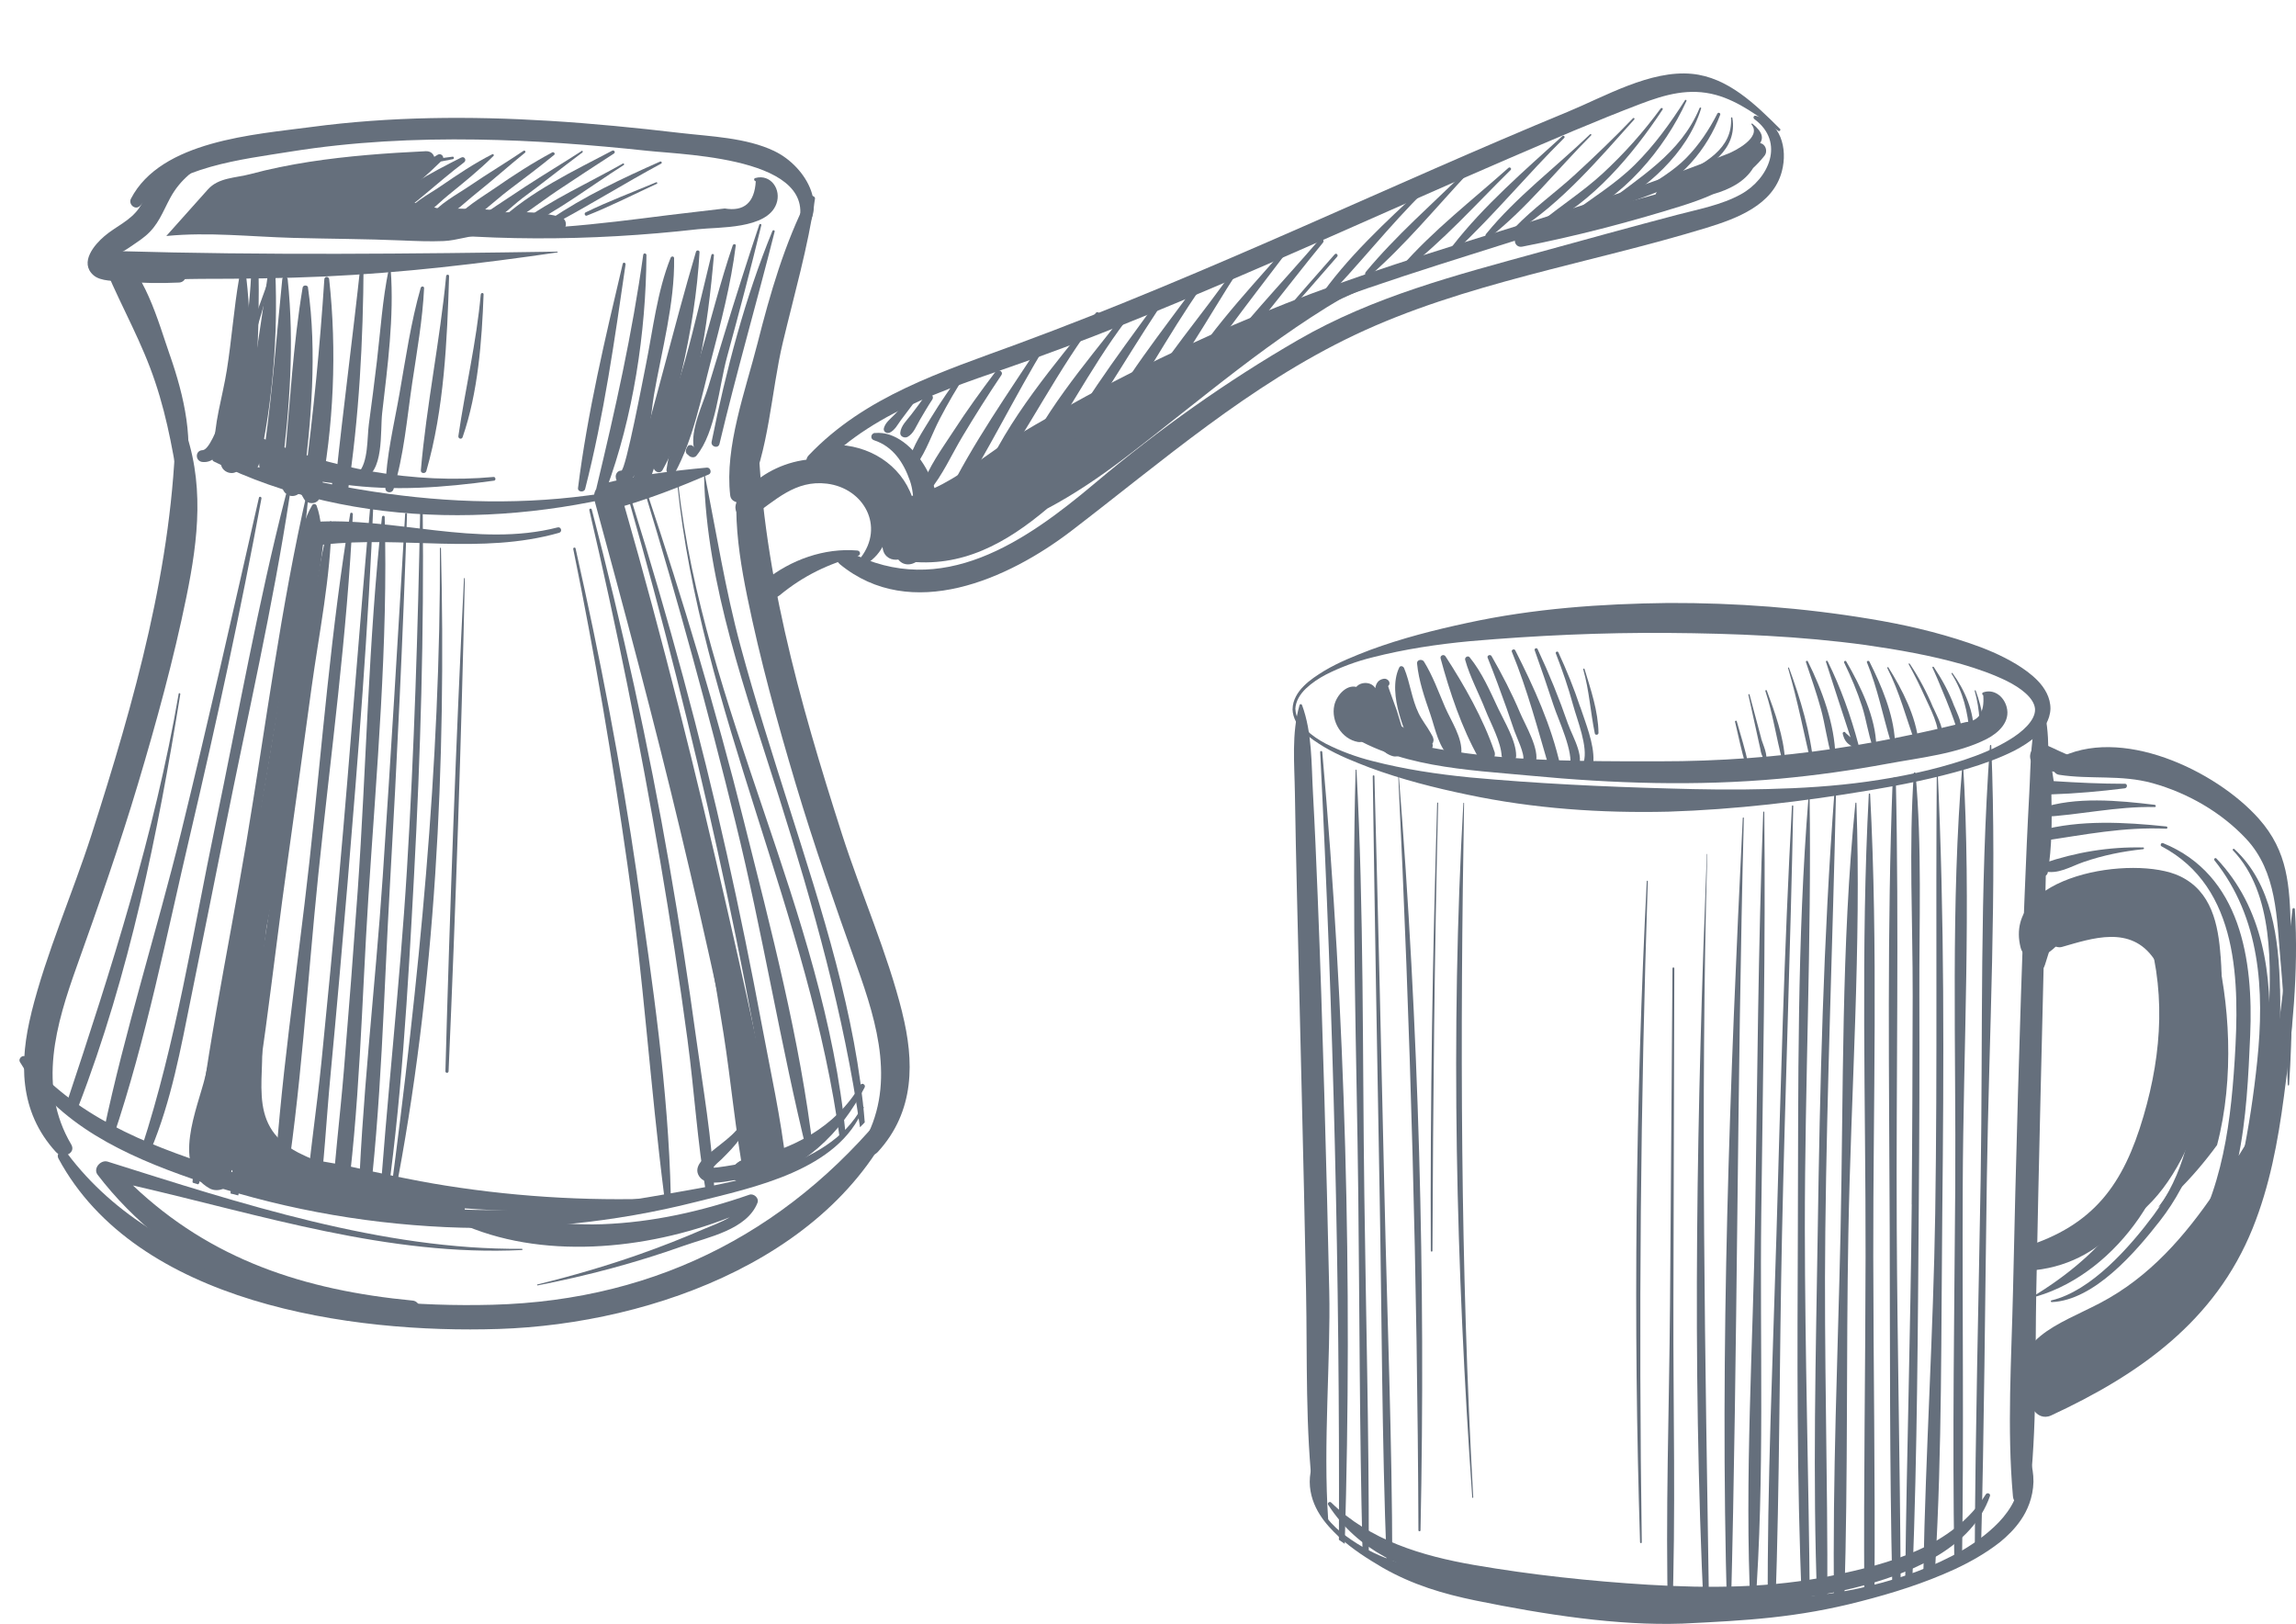 <?xml version="1.0" encoding="UTF-8"?>
<svg id="Layer_1" data-name="Layer 1" xmlns="http://www.w3.org/2000/svg" viewBox="0 0 318.77 225.4">
  <defs>
    <style>
      .cls-1 {
        fill: #656f7c;
      }
    </style>
  </defs>
  <g>
    <g>
      <path class="cls-1" d="m179.85,98.43c.03,1.1.67,2.09,1.47,2.87.81.78,1.77,1.42,2.78,1.95,2.04,1.03,4.21,1.83,6.44,2.39,4.45,1.15,9.01,1.83,13.58,2.28,9.16.84,18.32,1.28,27.51,1.53,4.6.14,9.21.21,13.81.08,4.61-.11,9.22-.39,13.79-1.03,4.56-.64,9.1-1.57,13.45-3.01,2.17-.72,4.3-1.59,6.2-2.74,1.85-1.09,3.73-2.74,3.66-4.32-.11-1.55-2.02-2.95-3.9-3.89-1.95-.96-4.07-1.7-6.23-2.33-4.34-1.23-8.84-2.02-13.36-2.67-9.06-1.24-18.25-1.61-27.42-1.68-9.18-.07-18.35.35-27.5,1.14-4.57.43-9.13,1.11-13.58,2.25-2.23.55-4.4,1.35-6.44,2.38-1.01.53-1.97,1.16-2.79,1.94-.81.77-1.44,1.76-1.48,2.86Zm-.39,0c.01-1.25.71-2.36,1.54-3.19.84-.85,1.84-1.49,2.84-2.11,2.02-1.21,4.21-2.07,6.39-2.91,4.39-1.62,8.94-2.78,13.52-3.76,9.17-1.99,18.55-2.65,27.89-2.76,9.35-.03,18.71.67,27.97,2.21,4.63.76,9.24,1.81,13.74,3.34,2.25.76,4.48,1.68,6.59,2.95,1.05.65,2.09,1.37,3.01,2.33.9.94,1.75,2.28,1.73,3.88-.07,1.6-.98,2.84-1.91,3.7-.95.88-2.01,1.51-3.07,2.08-2.15,1.08-4.38,1.87-6.62,2.54-4.5,1.32-9.07,2.24-13.66,3-9.18,1.54-18.46,2.64-27.79,2.94-9.33.22-18.71-.42-27.88-2.36-4.58-.95-9.13-2.11-13.52-3.73-2.18-.84-4.37-1.69-6.39-2.89-1-.61-2-1.25-2.84-2.09-.83-.83-1.53-1.93-1.55-3.19Z"/>
      <path class="cls-1" d="m318.05,128.82c-.18-5.87-.36-10.58-4.45-15.18-5.95-6.69-19.29-13.04-28.01-8.26-.83.46-.75,2.01.28,2.17,4.36.68,8.6-.05,12.97,1.16,4.88,1.36,9.53,4.02,13.01,7.73,4.29,4.59,4.24,10.98,4.77,16.91.52,5.74.76,11.48,1.01,17.24,0,.12.17.12.18,0,.49-7.24.46-14.51.24-21.77Z"/>
      <path class="cls-1" d="m299.63,167.61c.92-.68,1.82-1.41,2.68-2.25,1.84-1.81,3.74-4,5.5-6.41,2.45-9.27,1.76-20.11-.36-28-.02-.08-.15-.07-.15.02.11,11.83-.14,26.87-7.67,36.64Z"/>
      <path class="cls-1" d="m298.17,127.85c-.13-.23-.53-.08-.44.19,3.01,8.93,2.5,17.93-.13,26.89-2.78,9.49-6.89,15.15-16.52,18.17-1.73.55-1.52,3.42.45,3.3,21.2-1.29,24.93-34.07,16.65-48.55Z"/>
      <path class="cls-1" d="m292.31,121.71c-6.95-.29-11.69,4.88-11.07,11.88.13,1.49,2.2,1.89,2.67.36,1.32-4.27,2.56-8.37,7.8-8.46,4.99-.08,10.88.5,12.67,5.97.07.21.45.26.48,0,1.01-7.05-7.02-9.52-12.56-9.75Z"/>
      <path class="cls-1" d="m291.01,105.23c-2.58.53-4.48-.75-6.73-1.72-2.18-.94-3.52,2.16-1.27,3.02,2.55.97,6.22,1.34,8.32-.75.24-.24,0-.61-.32-.55Z"/>
      <path class="cls-1" d="m278.59,98.11c-.43-1.52-1.81-2.5-3.24-2-.2.07-.19.32,0,.4.19,2.34-.61,3.58-2.42,3.73l-1.79.44c-1.79.44-3.6.84-5.4,1.23-3.61.77-7.24,1.45-10.89,1.99-8.07,1.19-16.24,1.79-24.4,1.78-14.44,0-30.33.15-43.84-5.39-.58-.24-.84.63-.4.95,7.44,5.29,17.52,5.61,26.3,6.44,11.49,1.09,23.02,1.47,34.53.42,5.05-.46,10.07-1.17,15.05-2.09,4.4-.82,9.73-1.37,13.76-3.44,1.63-.84,3.32-2.42,2.74-4.45Z"/>
      <path class="cls-1" d="m189.89,101.66c-.43-1.13-1.33-2.04-1.69-3.19-.29-.94.16-1.57.66-2.31.14-.21.05-.56-.17-.67-1.58-.77-3.13,1-3.44,2.42-.49,2.22,1.03,4.7,3.31,5.09.73.12,1.66-.48,1.34-1.34Z"/>
      <path class="cls-1" d="m283.6,97.87c-.05-.18-.28-.16-.34,0-1.42,3.83-1.29,8.16-1.52,12.24-.26,4.74-.46,9.48-.65,14.23-.37,9.14-.66,18.29-.92,27.44-.27,9.15-.48,18.3-.69,27.45-.21,9.44-.85,19.05-.01,28.47.14,1.53,2.06,1.49,2.24,0,1.12-9.39.82-19.02,1-28.47.17-9.15.39-18.3.6-27.45.21-9.15.45-18.29.66-27.44.11-4.74.22-9.48.29-14.23.06-4.07.49-8.31-.65-12.24Z"/>
      <path class="cls-1" d="m180.43,97.87c.05-.18.28-.16.34,0,1.42,3.83,1.29,8.16,1.52,12.24.26,4.74.46,9.48.65,14.23.37,9.14.66,18.29.92,27.44.27,9.15.48,18.3.69,27.45.21,9.44-.87,21.28-.15,31.7.1,1.53-1.89-1.74-2.07-3.24-1.12-9.39-.82-19.02-1-28.47-.17-9.15-.38-18.3-.6-27.45-.21-9.15-.45-18.29-.66-27.44-.11-4.74-.22-9.48-.29-14.23-.06-4.07-.49-8.31.65-12.24Z"/>
      <path class="cls-1" d="m280.75,200.17s-.01-.02-.02-.02c-.33,1.07-.77,2.09-1.3,3,.45.79.75,1.64.8,2.53.07,2.29-1.63,4.66-3.38,6.28-1.8,1.68-3.81,2.99-5.88,4.05-4.14,2.14-8.49,3.51-12.86,4.47-4.38.95-8.8,1.38-13.22,1.55-4.42.21-8.84.11-13.24-.09-8.82-.37-17.6-1.02-26.37-2.29-4.38-.68-8.75-1.71-13-3.42-2.13-.83-4.19-2.03-6.12-3.55-.95-.79-1.85-1.74-2.6-2.87-.74-1.13-1.31-2.56-1.34-4.12.03-1.55.6-2.98,1.35-4.1.14-.21.3-.38.45-.57-.11-.17-.23-.33-.33-.5-.15.21-.32.38-.46.61-.77,1.22-1.39,2.81-1.39,4.57,0,1.76.63,3.34,1.4,4.55.78,1.24,1.71,2.19,2.66,3.09,1.91,1.76,3.99,3.05,6.07,4.28,4.19,2.39,8.4,3.63,12.92,4.56,9.62,1.96,19.7,3.51,28.66,3.2,8.96-.43,15.98-.81,24.77-3.09,4.4-1.13,8.78-2.49,13.07-4.46,2.14-1,4.26-2.18,6.31-3.78,1.01-.84,2.01-1.79,2.89-3.08.87-1.27,1.67-3.07,1.73-5.27.02-2.2-.72-4.13-1.56-5.51Z"/>
      <path class="cls-1" d="m318.61,126.22c-.01-.22-.31-.21-.33,0-1.64,13.79-2.66,27.45-7.68,40.54-2.26,5.89-5.48,11.52-10.15,15.83-5.12,4.73-11.38,7.64-17.46,10.88-2.01,1.07-.25,3.95,1.77,3.02,12.25-5.68,22.78-13.08,27.99-25.98,2.37-5.87,3.51-12.03,4.34-18.28,1.14-8.57,2.07-17.36,1.52-26.01Z"/>
    </g>
    <g>
      <g>
        <path class="cls-1" d="m305.89,131.71c-3.65-9.41-16.99-12.36-21.36-2-.43,1.03.8,2.01,1.74,1.74,4.17-1.19,9.55-3.08,12.79,1.67,2.04,2.99,1.87,7.73,1.94,11.2.17,8.29-1.3,15.61-4.63,23.18-.26.6.39,1.14.91.7,8.69-7.36,12.7-25.95,8.61-36.49Z"/>
        <path class="cls-1" d="m308.3,132.76c-.32-4.44-1.24-9.03-5.64-11.13-6.34-3.03-24.7-.18-22.12,9.92.34,1.34,1.83,1.77,2.97,1.21,2.34-1.14,3.45-3.49,5.78-4.74,4.25-2.3,11.1-2.5,13.56,2.62,3.25,6.79,1.84,16.53,1.42,23.77-.04.75.99.78,1.23.17,2.61-6.83,3.34-14.54,2.81-21.8Z"/>
        <path class="cls-1" d="m300.29,117.04c-.26-.1-.43.32-.19.44,10.85,5.72,10.82,18.99,10.16,29.64-.65,10.32-2.07,19.94-8.23,28.51-.46.65.55,1.39,1.09.84,8.25-8.36,8.81-21.71,9.29-32.77.45-10.39-1.29-22.29-12.12-26.67Z"/>
        <path class="cls-1" d="m307.71,119.17c-.17-.17-.4.08-.26.26,6.39,8,6.95,18.04,5.94,27.84-.98,9.44-2.76,18.04-5.57,27.05-.16.52.56.78.85.36,5.43-7.98,5.82-20.74,6.34-30.1.5-9.15-.74-18.53-7.29-25.41Z"/>
        <path class="cls-1" d="m316.55,137.25c-.18-6.85-1.05-14.5-6.34-19.39-.13-.12-.32.07-.19.19,5.7,5.94,5.32,16.25,4.9,23.89-.45,8.23-2.53,16.18-3.41,24.34-.06.57.81.64.97.13,2.82-9.2,4.34-19.55,4.08-29.17Z"/>
        <path class="cls-1" d="m305.99,149.53c-.08-.59-.89-.62-.94,0-.56,7.05-1.73,13.34-6.05,19.14-3.28,4.41-8.66,10.54-14.18,11.84-.13.03-.11.24.03.24,5.92-.24,11.68-6.98,15.03-11.28,4.3-5.5,7.02-12.92,6.11-19.94Z"/>
        <path class="cls-1" d="m302.18,151.92c-.03-.57-.98-.79-1.08-.15-1.81,12.65-7.58,21.21-18.42,27.93-.13.08-.05.3.11.25,11.31-3.36,20.1-16.34,19.39-28.04Z"/>
        <path class="cls-1" d="m297.55,117.64c-4.74-.11-9.34.66-13.83,2.19-.51.17-.58.96,0,1.1,2.02.5,3.68-.62,5.58-1.28,2.68-.92,5.43-1.48,8.25-1.77.15-.02.16-.24,0-.24Z"/>
        <path class="cls-1" d="m300.75,114.72c-5.78-.59-11.9-.95-17.57.58-.95.26-.53,1.58.4,1.44,5.77-.86,11.3-1.98,17.18-1.7.21,0,.2-.3,0-.32Z"/>
        <path class="cls-1" d="m299.16,111.72c-5.04-.6-10.98-1.18-15.88.49-.62.21-.56,1.23.16,1.2,5.28-.26,10.37-1.5,15.72-1.38.2,0,.19-.28,0-.3Z"/>
        <path class="cls-1" d="m294.98,108.8c-3.29,0-6.57-.16-9.85-.37-.15-1.05-.32-2.09-.48-3.13-.18-1.13-1.97-.83-1.96.26.04,5.08-.39,10.32.26,15.36.09.69,1.22,1.03,1.36.18.59-3.54.58-7.2.5-10.83,3.4-.11,6.8-.42,10.18-.84.4-.05.42-.64,0-.64Z"/>
        <path class="cls-1" d="m313.45,157.05c.1-.27-.31-.42-.44-.19-.72,1.18-1.45,2.36-2.18,3.54-.34.02-.68.19-.93.6-.82,1.36-1.55,2.81-2.26,4.29-4.26,6.26-9.15,11.96-16.09,15.6-5.81,3.04-12.55,4.88-11.05,12.8.44,2.3,3.15,2.87,4.94,2.01,3.3-1.58,4.99-4.02,7.56-6.48,3.07-2.94,7.2-3.95,10.44-6.63,5.65-4.68,7.7-13.78,8.73-20.63.05-.36-.04-.68-.2-.94.51-1.32,1.01-2.65,1.48-3.97Z"/>
      </g>
      <g>
        <path class="cls-1" d="m199.53,111.47c-.62,20.71-.98,41.44-.88,62.16,0,.15.23.15.23,0,.08-20.72.28-41.44.79-62.16,0-.09-.13-.09-.14,0Z"/>
        <path class="cls-1" d="m203.26,111.48c0-.06-.09-.06-.09,0-1.82,32.01-1.01,64.42,1.23,96.38,0,.09.14.09.14,0-1.8-32.17-1.83-64.18-1.27-96.38Z"/>
        <path class="cls-1" d="m194.21,107.72s-.08-.05-.08,0c1.69,34.91,2.66,69.75,2.8,104.7,0,.19.29.19.29,0,.73-34.85-.24-69.95-3.01-104.7Z"/>
        <path class="cls-1" d="m192.5,216.67c.27.11.53.22.8.32-.02-16.95-.7-33.93-1.08-50.86-.44-19.47-.88-38.93-1.4-58.39,0-.15-.23-.15-.23,0,.27,19.47.61,38.93.96,58.39.3,16.82.31,33.72.96,50.54Z"/>
        <path class="cls-1" d="m189.15,214.84c.29.17.59.33.89.49.02-16.47-.4-32.96-.62-49.42-.27-19.65-.05-39.4-1.09-59.02,0-.08-.12-.08-.12,0-.56,19.64.15,39.38.37,59.02.18,16.3.17,32.63.58,48.93Z"/>
        <path class="cls-1" d="m185.89,213.75c.27.18.54.38.81.56,1.09-36.58.11-73.51-3.12-109.92-.02-.18-.3-.19-.29,0,1.83,36.49,2.74,72.85,2.6,109.36Z"/>
        <path class="cls-1" d="m228.78,122.33c0-.1-.15-.1-.15,0-1.54,30.55-1.89,61.19-.93,91.76,0,.16.25.16.24,0-.44-30.6-.19-61.18.84-91.76Z"/>
        <path class="cls-1" d="m232.16,224.57c.52-14.44.13-28.99.17-43.43.04-15.57.09-31.15.13-46.72,0-.17-.26-.17-.26,0-.11,15.57-.23,31.15-.34,46.72-.11,14.48-.65,29.05-.27,43.53.19-.03.37-.07.56-.1Z"/>
        <path class="cls-1" d="m237.29,223.9c-.53-35.13-1.23-70.18-.26-105.33,0-.04-.06-.04-.06,0-1.36,35.02-2.09,70.37-.41,105.41.25-.03.49-.06.74-.08Z"/>
        <path class="cls-1" d="m240.31,223.58c.95-36.66.85-73.36,1.8-110.03,0-.1-.15-.1-.15,0-1.79,36.54-3.22,73.5-2.18,110.08.18-.02.36-.04.54-.05Z"/>
        <path class="cls-1" d="m243.68,223.27c1.35-18.15.63-36.66.85-54.85.22-18.55.61-37.13.42-55.69,0-.1-.15-.1-.15,0-.7,18.55-.82,37.13-1.11,55.69-.28,18.21-1.51,36.72-.65,54.91.21-.02.43-.04.64-.06Z"/>
        <path class="cls-1" d="m246.49,223.02c.6-17.21.55-34.48.92-51.69.43-19.81,1.18-39.62,1.56-59.44,0-.12-.18-.12-.18,0-1.08,19.79-1.58,39.62-2.15,59.44-.5,17.22-1.29,34.54-1.21,51.79.35-.03.71-.06,1.06-.1Z"/>
        <path class="cls-1" d="m250.93,222.59c.12-.01.23-.04.34-.05-.15-17.34-.68-34.69-.69-52.04-.01-19.94.94-39.92.66-59.85,0-.1-.14-.1-.15,0-1.61,19.83-1.4,39.96-1.48,59.85-.07,17.36-.18,34.81.57,52.16.25-.03.5-.05.75-.07Z"/>
        <path class="cls-1" d="m253.7,222.16c.08-17.08-.48-34.18-.28-51.25.23-20.24,1.04-40.45,1.48-60.68,0-.15-.22-.14-.23,0-1.52,20.17-2,40.46-2.3,60.68-.26,17.08-.73,34.35-.07,51.47.47-.07.94-.13,1.4-.22Z"/>
        <path class="cls-1" d="m256.07,221.65c.51-16.75.24-33.58.55-50.32.36-19.87,1.82-39.99,1.12-59.85,0-.09-.13-.09-.14,0-1.99,19.75-1.64,40.01-2.07,59.85-.37,16.83-1.12,33.8-.9,50.66.48-.1.95-.23,1.43-.34Z"/>
        <path class="cls-1" d="m258.83,220.91c.47-.14.95-.28,1.42-.44.1-15.33-.15-30.69-.17-46-.03-21.36.69-42.91-.44-64.24,0-.12-.18-.12-.18,0-1.14,21.33-.42,42.88-.45,64.24-.02,15.46-.28,30.96-.18,46.44Z"/>
        <path class="cls-1" d="m262.72,219.63c.39-.14.77-.27,1.16-.41-.09-16.24-.46-32.49-.54-48.72-.1-20.78.33-41.59-.13-62.36,0-.27-.42-.27-.43,0-.81,20.75-.49,41.6-.42,62.36.05,16.36-.02,32.76.35,49.13Z"/>
        <path class="cls-1" d="m265.42,167.17c-.16,17.28-.69,34.55-.9,51.83.34-.12.67-.25,1.01-.37.66-17.13.74-34.31.87-51.44.08-9.65.11-19.31.08-28.96-.04-10.25.39-20.69-.54-30.9-.01-.14-.22-.15-.23,0-.71,10.23-.14,20.64-.16,30.89-.02,9.66-.05,19.31-.14,28.96Z"/>
        <path class="cls-1" d="m267.04,218.07c.54-.2,1.09-.4,1.64-.59.96-16.3.81-32.8.98-49.04.22-20.49.32-41.07-.65-61.54,0-.07-.11-.07-.11,0-.17,20.51.1,41.02-.22,61.54-.26,16.52-1.33,33.09-1.64,49.63Z"/>
        <path class="cls-1" d="m271.33,216.54c.36-.12.72-.24,1.08-.36.25-17.1.02-34.22.09-51.31.07-19.5,1.22-39.35.05-58.81,0-.06-.09-.06-.09,0-1.65,19.42-.87,39.33-1,58.81-.12,17.21-.41,34.46-.13,51.67Z"/>
        <path class="cls-1" d="m275.03,215.38c.46-17.26.56-34.55.82-51.81.3-19.96,1.43-40.13.61-60.07,0-.12-.17-.12-.18,0-1.45,19.91-.97,40.11-1.29,60.07-.29,17.34-.74,34.7-.82,52.05.29-.09.58-.15.87-.24Z"/>
      </g>
      <path class="cls-1" d="m219.99,92.87c-.03-.11-.21-.07-.18.05.84,2.92,1,5.93,1.61,8.89.06.29.51.22.51-.07-.04-3.03-1.07-6.01-1.94-8.87Z"/>
      <path class="cls-1" d="m219.39,98.15c-.86-2.6-1.89-5.13-3.04-7.61-.09-.19-.43-.05-.35.15.92,2.35,1.74,4.74,2.4,7.17.58,2.13,2.1,5.8,1.48,7.92-.1.33.22.59.52.52.12-.03.24-.05.36-.08.28-.06.46-.34.47-.61.09-2.4-1.09-5.23-1.83-7.47Z"/>
      <path class="cls-1" d="m217.71,100.53c-1.23-3.56-2.64-7.03-4.24-10.44-.1-.22-.49-.07-.4.17.9,2.53,1.78,5.07,2.61,7.62.69,2.11,2.87,6.57,2.26,8.73-.13.46.44.75.78.45,1.67-1.51-.4-4.78-1-6.52Z"/>
      <path class="cls-1" d="m216.64,106.34c-1.26-5.66-3.67-10.93-6.27-16.07-.13-.26-.59-.07-.47.2,2.18,5.3,3.61,10.81,5.23,16.29.29.97,1.73.57,1.51-.42Z"/>
      <path class="cls-1" d="m211.04,98.94c-1.15-2.72-2.49-5.31-3.96-7.87-.16-.28-.67-.09-.54.23.93,2.32,1.8,4.68,2.64,7.04.36,1.02.71,2.04,1.05,3.06.26.79,1.54,3.35,1.23,4.12-.09.24.03.5.18.68.03.03.06.07.08.1.46.54,1.3.2,1.49-.39.6-1.87-1.44-5.24-2.17-6.97Z"/>
      <path class="cls-1" d="m208,98.34c-1.14-2.43-2.26-5.02-3.96-7.1-.24-.3-.72.02-.62.36.67,2.39,1.9,4.63,2.81,6.95.74,1.88,2.18,4.43,2.26,6.46,0-.01.02-.02.03-.04,0,.25.08.46.26.65.61.63,1.72.15,1.72-.71,0-2.07-1.62-4.71-2.5-6.57Z"/>
      <path class="cls-1" d="m207.48,104.33c-1.54-4.56-4.18-9.2-6.79-13.22-.23-.35-.79-.13-.68.29,1.24,4.61,2.94,9.68,5.3,13.85.53,1.24,2.61.35,2.18-.92Z"/>
      <path class="cls-1" d="m200.61,98.12c-.9-2.1-1.7-4.33-2.91-6.28-.25-.4-1.02-.28-.96.26.23,2.42,1.06,4.78,1.85,7.07.68,1.99,1.16,4.72,2.86,6.06.59.46,1.35.16,1.43-.59.22-2.19-1.42-4.55-2.27-6.52Z"/>
      <path class="cls-1" d="m199.04,102.78c-.04-.49-.2-.63-.42-1.05-.52-.93-1.19-1.74-1.66-2.71-.98-2.02-1.17-4.25-2.02-6.28-.11-.26-.51-.4-.67-.09-.92,1.9-.58,4.41-.03,6.38.5,1.78,1.46,4.95,3.53,5.23-.03-.03-.07-.07-.1-.1.64.25,1.5-.2,1.18-.99.07.16.19-.36.18-.4Z"/>
      <path class="cls-1" d="m197.05,102.94c-.52-.96-1.5-1.54-2.45-2.11-.22-.72-.44-1.45-.66-2.17-.06-.19-1.25-3.4-1.22-3.42.5-.45-.05-1.1-.59-1.02-.79.12-1.09.67-1.19,1.31-.63-1.11-2.68-.92-2.91.43-.01.09-.02.17-.03.25-.76.28-1.36,1.09-1.14,2,.35,1.41.98,2.56,1.87,3.7.52.66,1.33.62,1.94.23.04.04.08.07.13.11.62,1.22,1.12,2.27,2.52,2.7.44.14.88.04,1.24-.18.43.15.87.23,1.33.2,1.03-.07,1.68-1.1,1.17-2.04Z"/>
      <path class="cls-1" d="m274.31,95.87c-.03-.09-.17-.06-.15.04.37,1.31.59,2.64.66,4,.02.38.58.32.52-.07-.21-1.36-.57-2.68-1.04-3.97Z"/>
      <path class="cls-1" d="m271.08,93.44c-.06-.08-.18,0-.13.08,1.65,2.62,2.21,5.25,2.52,8.28.03.34.54.36.55,0,.08-2.99-1.21-5.98-2.94-8.36Z"/>
      <path class="cls-1" d="m271.33,98.05c-.72-1.95-1.7-3.74-2.85-5.46-.08-.11-.25-.01-.18.11.33.6,3.7,8.54,3.28,8.58-.18.02-.34.26-.17.4.04.03.08.06.12.1.13.1.3.13.43,0,.85-.86-.28-2.81-.62-3.73Z"/>
      <path class="cls-1" d="m268.4,98.24c-.89-2.15-1.97-4.17-3.26-6.11-.06-.09-.2-.01-.14.08.81,1.48,1.57,3,2.26,4.54.68,1.53,2.15,4.18,1.76,5.87-.05.23.25.35.38.16.82-1.26-.49-3.35-.99-4.55Z"/>
      <path class="cls-1" d="m262.19,92.65c-.06-.1-.21-.01-.16.09,1.73,3.39,2.59,6.89,3.89,10.41.08.22.47.21.45-.06-.35-3.65-2.27-7.38-4.19-10.44Z"/>
      <path class="cls-1" d="m259.52,91.82c-.09-.17-.4-.05-.32.13,1.49,3.61,2.17,7.28,3.29,10.98.1.32.62.27.6-.08-.22-3.79-1.87-7.67-3.56-11.04Z"/>
      <path class="cls-1" d="m256.33,91.82c-.11-.19-.38-.02-.29.17.96,1.97,1.82,4.01,2.49,6.09.59,1.85.84,3.81,1.49,5.62.09.25.48.22.48-.06-.06-4.04-2.18-8.39-4.17-11.82Z"/>
      <path class="cls-1" d="m253.73,91.78c-.06-.12-.26-.04-.22.09,1.11,3.5,2.27,6.98,3.41,10.48-.23-.2-.46-.4-.68-.61-.09-.25-.45-.15-.4.11.24,1.07.74,1.55,1.73,1.95.27.11.52-.21.45-.45-1.05-3.94-2.47-7.92-4.28-11.57Z"/>
      <path class="cls-1" d="m250.99,91.8c-.07-.15-.32-.04-.26.11.72,2.16,1.48,4.3,2.08,6.5.6,2.2.86,4.49,1.52,6.66.08.27.5.22.49-.07-.08-4.42-1.87-9.28-3.83-13.2Z"/>
      <path class="cls-1" d="m248.38,92.7c-.03-.08-.16-.05-.13.04,1.33,4.51,2.2,9.06,3.28,13.63.04.16.3.13.28-.04-.43-4.61-1.83-9.3-3.43-13.63Z"/>
      <path class="cls-1" d="m245.31,95.87c-.05-.13-.25-.08-.21.06,1.06,3.18,1.49,6.43,2.36,9.64.05.19.37.16.36-.05-.16-3.24-1.4-6.63-2.52-9.65Z"/>
      <path class="cls-1" d="m244.52,102.48c-.54-2.02-1.08-4.05-1.62-6.07-.03-.1-.18-.06-.16.04.33,1.48.65,2.96.98,4.44.15.68.3,1.36.45,2.05.08.34.15.68.23,1.02.06.54.25,1.04.54,1.5-.01-.16-.23-.24-.31-.08-.02.04-.04.07-.06.11-.06.1-.02.22.07.28.05.03.09.06.14.09.11.07.28.02.34-.09.44-.85-.39-2.45-.61-3.28Z"/>
      <path class="cls-1" d="m241.14,100.13c-.05-.16-.29-.09-.25.07.47,1.99.88,3.99,1.46,5.95.07.24.43.14.38-.1-.43-1.99-1.04-3.95-1.6-5.91Z"/>
    </g>
    <path class="cls-1" d="m275.71,207.43c-4.6,7.26-13.4,9.66-21.4,11.3-8.37,1.72-17,1.77-25.5,1.25-8.04-.49-16.22-1.37-24.16-2.74-7.22-1.25-14.49-3.42-19.83-8.67-.21-.21-.59.06-.42.32,4.16,6.44,10.81,9.27,18.1,10.69,9.17,1.79,18.73,2.42,28.05,2.87,9.55.47,19.27.1,28.54-2.46,6.66-1.84,14.75-5.26,17.19-12.32.12-.34-.39-.53-.57-.24Z"/>
  </g>
  <g>
    <g>
      <path class="cls-1" d="m112.22,27.37c-3.32,6.48-5.3,13.4-7.05,20.29-1.67,6.56-4.58,14.39-3.79,21.11.13,1.14,1.81,1.31,2.31.26,3.11-6.48,3.36-14.63,5-21.51,1.58-6.63,3.49-13.23,4.46-19.94.06-.4-.74-.58-.93-.21Z"/>
      <path class="cls-1" d="m125.27,140.57c-2.08-8.35-5.69-16.45-8.34-24.68-5.97-18.59-11.35-37.6-11.71-56.94,0-.47-.79-.55-.96-.11-3.09,7.98-2.17,15.9-.51,24.02,1.78,8.72,4.16,17.37,6.72,25.95,2.54,8.5,5.48,16.89,8.48,25.28,2.89,8.08,5.5,16.81.79,24.78-.72,1.22,1.18,2.08,2.13,1.04,5.19-5.67,5.07-12.62,3.39-19.35Z"/>
      <path class="cls-1" d="m4.36,140.57c2.08-8.35,5.69-16.45,8.34-24.68,5.97-18.59,11.35-37.6,11.71-56.94,0-.47.79-.55.96-.11,3.09,7.98,2.17,15.9.51,24.02-1.78,8.72-4.16,17.37-6.72,25.95-2.54,8.5-5.48,16.89-8.48,25.28-2.89,8.08-5.5,16.81-.79,24.78.72,1.22-1.18,2.08-2.13,1.04-5.19-5.67-5.07-12.62-3.39-19.35Z"/>
      <path class="cls-1" d="m124.77,152.04c-14.09,18.35-33.08,28.47-56.41,29.08-20.48.53-45.92-3.57-59.02-21-.53-.71-1.66-.11-1.22.71,10.85,20.14,40.62,24.31,61.12,23.65,21.51-.69,48.01-10.21,56.27-32.13.18-.47-.49-.64-.74-.31Z"/>
      <path class="cls-1" d="m107.51,20.97c-3.95-1.88-8.85-2.02-13.12-2.52-6.04-.71-12.1-1.31-18.17-1.68-11-.67-22.07-.6-33.01.86-7.87,1.05-20.85,1.89-25.03,9.95-.4.78.62,1.68,1.27.98,5.1-5.48,13.95-6.4,20.98-7.53,8.52-1.36,17.17-1.79,25.78-1.66,7.9.12,15.79.72,23.65,1.56,5.68.61,25.73,1.03,20.35,11.79-.09.19.11.45.31.31,5.06-3.59,1.49-9.92-3.02-12.06Z"/>
      <path class="cls-1" d="m25.61,23.63c-.13,0-.26,0-.39,0-.08,0-.08.12,0,.12.13,0,.26,0,.39,0,.09,0,.09-.14,0-.14Z"/>
      <path class="cls-1" d="m29.49,21.52c-2.74-.4-5.68.85-7.55,2.88-1.22,1.33-1.63,3.03-2.63,4.48-1.22,1.77-3.2,2.53-4.8,3.89-1.41,1.19-3.51,3.67-1.55,5.42,1.03.92,3.05.78,4.27.89,2.56.23,5.07.26,7.64.14,1.07-.05,1.36-1.62.26-1.91-2.55-.67-5.24-1.42-7.9-1.51-2.51-.08-.59-.5.66-1.4.76-.54,1.55-1.02,2.27-1.62,1.81-1.5,2.39-3.29,3.47-5.3,1.41-2.61,3.44-4.05,5.92-5.51.16-.1.16-.41-.06-.44Z"/>
      <path class="cls-1" d="m23.6,49.35c-1.67-4.79-3.53-11.99-7.95-14.91-.77-.51-1.99.35-1.64,1.26,1.99,5.19,4.82,10.07,6.81,15.3,2.06,5.41,3.04,10.66,3.96,16.34.06.36.6.31.69,0,1.67-5.81.06-12.45-1.87-18Z"/>
      <path class="cls-1" d="m104.87,24.71c-.27.07-.18.42.06.45-.17,2.96-1.61,4.23-4.31,3.78-1.25.15-2.49.3-3.74.44-1.36.16-2.71.31-4.06.48-4.9.62-9.77,1.25-14.7,1.62-8.73.65-17.53.62-26.25-.26-.16-.02-.2.26-.04.28,14.83,2.11,30.18,2.01,45.06.32,2.85-.32,9.6.03,10.9-3.52.74-2.01-.8-4.18-2.91-3.59Z"/>
      <path class="cls-1" d="m93.78,66.34c-21.62,5.86-42.62,3.21-63.73-3.13-.49-.15-.83.61-.36.85,19.66,9.78,43.68,9.18,64.16,2.58.19-.06.11-.35-.08-.29Z"/>
      <path class="cls-1" d="m37.56,38.12c-1.45,3.94-2.84,7.91-4.27,11.86-.69,1.91-3.45,12.44-5.17,12.51-1.07.04-1.04,1.55,0,1.64,3.01.28,3.46-5.04,4.07-7,1.95-6.29,3.88-12.59,5.59-18.95.04-.14-.17-.2-.22-.06Z"/>
      <path class="cls-1" d="m119.66,153.67c-4.52,8.74-19.13,10.64-27.87,12.21-10.44,1.88-21.11,2.51-31.69,1.83-10.28-.66-20.48-2.59-30.28-5.76-9.7-3.14-19.53-7.11-26.17-15.18-.41-.49-1.19.14-.87.67,5.2,8.67,14.67,12.99,23.88,16.19,11.32,3.93,23.21,6.16,35.18,6.71,11.66.53,23.4-.62,34.72-3.48,8.08-2.04,19.88-4.38,23.35-13.09.06-.14-.18-.24-.25-.11Z"/>
      <path class="cls-1" d="m119.57,65.45c-5.52-3.66-13.88-1.19-17.27,4.28-.75,1.22.78,2.86,2.02,2.02,3.33-2.27,6.07-5.16,10.5-4.61,5.12.64,8.03,5.93,4.68,10.27-.37.48.09,1.3.71.92,4.81-2.99,3.74-9.98-.63-12.88Z"/>
      <path class="cls-1" d="m119.05,76.42c-4.6-.39-9.28,1.29-12.84,4.17-1.44,1.17.61,3.22,2.04,2.04,3.33-2.74,6.75-4.36,10.89-5.49.42-.11.3-.68-.1-.72Z"/>
      <path class="cls-1" d="m247.13,17.89c-3.37-3.36-7.22-7.16-12.23-7.64-5.77-.55-12.08,3.14-17.24,5.27-12.34,5.09-24.51,10.56-36.73,15.92-13.12,5.75-26.29,11.38-39.73,16.33-10.37,3.82-21.1,7.2-28.92,15.43-1.03,1.08.6,2.71,1.64,1.63,7.95-8.31,19.24-11.31,29.73-15.09,11.1-4,21.98-8.58,32.8-13.27,11-4.77,21.93-9.71,32.95-14.44,6.07-2.61,12.16-5.25,18.34-7.6,3.45-1.31,6.8-2.27,10.51-1.25,3.21.89,6.02,3.04,8.65,4.99.18.13.38-.15.23-.3Z"/>
      <path class="cls-1" d="m243.76,16.07c-.29-.07-.42.29-.19.46,4.33,3.22,1.98,8.31-1.85,10.43-2.71,1.5-5.95,2.09-8.91,2.87-6.38,1.68-12.73,3.43-19.09,5.18-11.56,3.19-23,6.12-33.46,12.16-9.96,5.75-19.39,12.45-28.18,19.85-9.71,8.19-21.35,16.27-34.17,9.58-1.04-.54-2.32.88-1.32,1.71,9.89,8.14,23.4,2.09,32.17-4.63,12.68-9.71,24.69-20.22,39.26-27.15,15.27-7.26,32.81-9.97,48.92-14.91,4.17-1.28,9.22-3.14,10.45-7.84.84-3.2-.18-6.89-3.64-7.71Z"/>
      <path class="cls-1" d="m243.3,17.17c-.08-.07-.19.03-.12.12,1.45,1.77-2.31,3.67-3.26,4.04-1.11.44-2.22.86-3.34,1.28-2.52.95-5.04,1.88-7.58,2.77-5.09,1.78-10.23,3.42-15.37,5.04-10.58,3.32-21.23,6.46-31.61,10.36-9.49,3.57-18.77,7.71-27.77,12.39-4.72,2.46-9.37,5.07-13.93,7.82-4.84,2.92-13.7,11.25-19.41,6.75-.84-.66-1.93.36-1.19,1.19,2.6,2.91,6.32,2.66,9.66,1.1,6.01-2.8,11.49-7.22,17.28-10.52,12.26-7,25.11-12.94,38.37-17.78,12.97-4.74,26.31-8.37,39.33-12.97,5.7-2.01,11.34-4.22,16.78-6.86,2.32-1.13,5.21-2.28,2.16-4.73Z"/>
      <path class="cls-1" d="m130.73,69.84c.26-1.82-2.04-3.09-3.13-1.32-.2.33-.36.68-.52,1.02-.13-.17-.27-.33-.42-.5-1.59-4.58-6.07-7.33-10.93-7.3-.96,0-1.4.68-1.39,1.38-.88.74-.83,2.65.56,2.92,3.28.63,5.39,3.12,7.31,5.66.05.8.15,1.59.28,2.36-.11.75-.08,1.54.11,2.29.27,1.06,1.23,1.47,2.12,1.32.8,1.06,2.32.78,3.06-.22.11-.15.2-.31.29-.46.27-.09.53-.22.77-.45.96-.92,1.27-2.14,1.08-3.25.31-1.15.63-2.3.8-3.46Z"/>
      <path class="cls-1" d="m192.4,38.58c-1,.32-1.98.69-2.98,1.03-.02-.17-.14-.32-.36-.26-7.02,1.87-13.27,4.58-19.32,7.9-14.69,6.47-28.68,14.37-41.93,23.69-.08.06-.13.14-.19.2l-.14.09c-1.49.94-.56,3.62,1.26,2.98,10.65-3.76,20.1-9.78,29.45-15.99,6.87-4.56,13.87-9.49,21.22-13.56,4.32-2.07,8.67-4.07,13.06-5.96.07-.03.02-.15-.05-.13Z"/>
      <path class="cls-1" d="m188.37,39.75c-10.78,4.19-19.92,10.08-28.92,17.23-.25.19-.49.39-.74.58-.37-.94-1.67-1.59-2.68-.7-.89.78-1.79,1.53-2.71,2.26-.4-.85-1.55-1.31-2.56-.5-5.7,4.61-11.57,9.06-18.26,11.83-1.22.41-2.45.79-3.69,1.14-.29.08-.51.22-.68.38-1.12.31-2.26.58-3.43.79-1.5.26-1.41,2.18-.36,2.88-.45.86-.29,1.99.94,2.19.15.02.29.03.43.05,0,0,0,0,0,.01.01,0,.03,0,.04,0,7.78,1.03,14.03-2.55,19.65-7.29,3.73-1.98,7.28-4.38,10.67-6.96,10.69-8.14,20.64-16.97,32.45-23.52.19-.11.06-.44-.15-.36Z"/>
      <path class="cls-1" d="m244.36,19.87c0-.24.02-.47,0-.72-.02-.31-.5-.41-.57-.08-.07.37-.17.72-.29,1.05-.43-.2-.95-.2-1.41.15-3.55,2.78-8.16,3.5-11.81,6.13-.21.15-.34.36-.43.59-.16.04-.32.08-.48.13-6.21,1.67-12.41,3.36-18.47,5.52-1.01.36-.61,1.8.44,1.6,7.36-1.43,14.7-3.35,21.86-5.57,1.61-.5,3.17-1.05,4.66-1.72,2.32-.66,4.39-1.75,5.54-3.62.55-.52,1.08-1.08,1.57-1.7.53-.68.11-1.69-.63-1.76Z"/>
      <path class="cls-1" d="m77.37,34.93c-20.31.31-40.63.52-60.91-.07-1.26-.04-1.73,1.76-.64,2.37,3.61,2.01,8.09,1.49,12.09,1.48,5.71,0,11.43-.07,17.14-.33,10.77-.5,21.67-1.78,32.34-3.34.07-.01.05-.12-.02-.12Z"/>
    </g>
    <g>
      <path class="cls-1" d="m240.51,16.35c-.02-.1-.19-.08-.18.02.27,4.31-3.77,6.33-7.02,8.01-.38.2-.05.73.33.56,3.5-1.54,7.66-4.17,6.87-8.6Z"/>
      <path class="cls-1" d="m238.44,15.76c-1.16,2.26-2.55,4.36-4.34,6.18-1.82,1.85-3.98,3.02-6.07,4.49-.26.18-.11.64.23.54,4.89-1.42,8.88-6.45,10.57-11.05.08-.23-.28-.38-.39-.16Z"/>
      <path class="cls-1" d="m235.97,14.99c-2.67,6.41-8.33,9.55-13.5,13.67-.36.29.1.83.48.62,5.64-3.1,11.29-7.92,13.23-14.23.04-.14-.15-.18-.21-.06Z"/>
      <path class="cls-1" d="m233.94,13.91c-2.05,3.22-4.26,6.28-6.98,8.97-2.74,2.71-5.95,4.61-8.98,6.93-.29.22-.14.83.28.67,6.92-2.71,12.88-9.83,15.88-16.45.06-.13-.12-.24-.2-.12Z"/>
      <path class="cls-1" d="m230.57,15.05c-2.4,3.28-5.09,6.29-8.08,9.05-2.74,2.52-5.85,4.49-8.71,6.85-.32.27.09.71.42.55,6.88-3.34,12.49-10.03,16.63-16.29.11-.17-.15-.31-.26-.15Z"/>
      <path class="cls-1" d="m226.72,16.41c-2.59,2.7-5.28,5.28-8.03,7.81-2.73,2.51-5.85,4.72-8.41,7.39-.22.23.06.63.35.45,6.16-3.88,11.44-10.1,16.27-15.48.1-.12-.06-.29-.17-.17Z"/>
      <path class="cls-1" d="m220.76,18.64c-4.73,4.55-10.3,8.74-14.44,13.84-.28.35.14.75.48.48,5.17-4.04,9.47-9.53,14.11-14.17.1-.1-.05-.25-.15-.15Z"/>
      <path class="cls-1" d="m216.92,18.89c-5.23,4.75-10.91,9.65-15.26,15.25-.31.4.18.94.57.57,5.22-4.89,9.85-10.52,14.94-15.56.17-.17-.08-.42-.26-.26Z"/>
      <path class="cls-1" d="m209.43,23.3c-4.97,4.44-10.52,8.72-14.9,13.76-.24.28.09.8.42.55,5.34-4.06,10-9.31,14.78-14.01.2-.19-.1-.48-.3-.3Z"/>
      <path class="cls-1" d="m203.52,23.73c-4.64,4.57-9.74,9-13.89,14.01-.32.38.17.88.55.55,4.91-4.28,9.2-9.5,13.65-14.26.19-.2-.1-.49-.3-.3Z"/>
      <path class="cls-1" d="m197.58,25.97c-5.13,4.79-10.65,9.82-14.62,15.65-.24.35.29.73.57.44,4.98-5.07,9.32-10.72,14.42-15.71.25-.24-.13-.61-.38-.38Z"/>
      <path class="cls-1" d="m185.32,35.29c-2.62,2.96-5.22,5.94-7.81,8.94-.19.22.13.54.32.32,2.62-2.96,5.23-5.93,7.82-8.92.2-.23-.13-.56-.33-.33Z"/>
      <path class="cls-1" d="m183.21,33.21c-5.31,6.18-11.16,12.18-15.91,18.81-.28.39.33.84.66.51,5.69-5.8,10.56-12.57,15.72-18.85.26-.32-.19-.78-.46-.46Z"/>
      <path class="cls-1" d="m177.96,34.98c-5.2,5.92-11.51,12.61-15.09,19.66-.2.4.31.85.65.5,2.66-2.82,4.72-6.3,7.02-9.42,2.58-3.5,5.24-6.94,7.87-10.4.19-.25-.23-.58-.44-.34Z"/>
      <path class="cls-1" d="m171.45,37.16c-4.46,6.54-10.08,12.73-13.88,19.66-.27.49.39,1.04.79.61,5.37-5.81,9.3-13.35,13.63-19.96.22-.34-.31-.64-.54-.31Z"/>
      <path class="cls-1" d="m166.16,39.35c-4.82,6.67-10.3,13.33-13.96,20.72-.37.76.63,1.32,1.12.65,4.91-6.68,8.77-14.17,13.55-20.96.31-.43-.4-.84-.71-.41Z"/>
      <path class="cls-1" d="m162.13,39.76c-5.12,7.18-10.86,14.46-15.04,22.24-.34.63.54,1.11.95.55,5.23-7.2,9.6-15.11,14.69-22.44.26-.37-.35-.72-.6-.35Z"/>
      <path class="cls-1" d="m155.72,44.04c-5.19,6.64-11.26,13.66-14.48,21.52-.25.62.65.86.99.42,5.14-6.79,8.91-14.63,14.09-21.47.26-.34-.33-.8-.6-.46Z"/>
      <path class="cls-1" d="m152.15,43.43c-5.74,7.19-12.24,14.67-15.84,23.22-.3.72.79,1.05,1.18.5,5.36-7.54,9.38-15.93,15.08-23.3.23-.3-.18-.72-.42-.42Z"/>
      <path class="cls-1" d="m144.57,47.53c-4.55,7-9.51,13.97-13.18,21.49-.42.86.77,1.57,1.29.75,4.49-7.08,8.17-14.7,12.52-21.87.25-.4-.38-.76-.63-.37Z"/>
      <path class="cls-1" d="m138.21,51.6c-2.02,2.68-3.99,5.4-5.81,8.21-1.6,2.46-3.52,5.04-4.43,7.85-.18.55.61,1.03.99.58,1.91-2.27,3.17-5.16,4.69-7.69,1.72-2.87,3.5-5.69,5.37-8.47.35-.51-.46-.95-.81-.48Z"/>
      <path class="cls-1" d="m133.49,51.67c-1.44,2.06-2.9,4.11-4.2,6.26-1.14,1.89-2.55,3.9-3.07,6.06-.17.67.69.98,1.07.45,1.35-1.87,2.12-4.27,3.2-6.32,1.1-2.1,2.26-4.14,3.58-6.11.24-.36-.33-.69-.58-.34Z"/>
      <path class="cls-1" d="m128.46,54.91c-.63.91-1.3,1.79-1.97,2.67-.59.77-1.4,1.5-1.5,2.49-.05.54.6.79,1.01.58.84-.44,1.24-1.56,1.71-2.36.56-.95,1.11-1.9,1.72-2.82.39-.6-.56-1.14-.96-.56Z"/>
      <path class="cls-1" d="m126.02,55.62c-.62.67-1.24,1.34-1.88,1.99-.55.56-1.2,1.04-1.42,1.81-.14.5.4.83.82.63.7-.34,1.08-1.1,1.53-1.72.54-.73,1.09-1.45,1.64-2.18.3-.39-.35-.88-.68-.53Z"/>
      <path class="cls-1" d="m121.48,60.09c-.57.06-.72.83-.14,1.02,2.65.86,4.12,3.11,5,5.65.75,2.15.3,4.55,1.09,6.59.34.88,1.58,1.21,2.11.28,2.57-4.51-2.54-14.06-8.06-13.52Z"/>
      <path class="cls-1" d="m91.11,25.3c-3.26,1.38-6.63,2.63-9.82,4.19-.24.12-.07.55.19.44,3.3-1.3,6.49-2.94,9.72-4.42.12-.05.03-.26-.09-.21Z"/>
      <path class="cls-1" d="m91.64,22.43c-5.22,2.32-10.57,4.83-15.29,8.06-.43.29-.06.94.41.7,5.08-2.68,9.97-5.76,15.04-8.48.18-.1.02-.36-.16-.28Z"/>
      <path class="cls-1" d="m86.48,22.7c-4.71,2.67-9.97,5.03-14.32,8.25-.42.31-.07.94.41.71,4.89-2.32,9.45-5.85,14.03-8.75.13-.08.01-.29-.12-.21Z"/>
      <path class="cls-1" d="m85.01,20.91c-5.3,2.79-11.56,5.75-15.89,9.95-.37.36.1.89.53.68,2.75-1.34,5.24-3.41,7.79-5.11,2.59-1.72,5.19-3.44,7.8-5.12.25-.16.03-.53-.23-.39Z"/>
      <path class="cls-1" d="m80.74,20.97c-2.59,1.68-5.24,3.26-7.83,4.95-1.29.85-2.58,1.7-3.87,2.56-.64.43-1.28.86-1.93,1.29-.57.14-.86.37-.92.69h-.03c-.26-.07-.5.07-.59.33-.02.06-.04.12-.06.18-.12.36.19.69.53.7,2,.08,4.9-2.99,6.47-4.15,2.82-2.08,5.55-4.27,8.35-6.36.12-.09.01-.3-.12-.21Z"/>
      <path class="cls-1" d="m76.68,21.15c-2.76,1.47-5.36,3.16-7.93,4.94-2.04,1.41-4.4,2.74-5.93,4.72-.37.48.32.92.74.74,2.61-1.14,4.87-3.5,7.13-5.21,2.1-1.59,4.21-3.17,6.25-4.84.2-.16-.06-.46-.27-.35Z"/>
      <path class="cls-1" d="m72.71,20.92c-2.44,1.65-4.97,3.16-7.41,4.82-1.94,1.32-4.3,2.51-5.71,4.41-.3.4.2,1.01.65.85,2.21-.78,4.07-2.72,5.89-4.17,2.3-1.83,4.49-3.8,6.77-5.64.15-.12-.05-.37-.2-.26Z"/>
      <path class="cls-1" d="m68.35,21.41c-2.5,1.26-4.82,2.83-7.13,4.41-1.8,1.24-4.26,2.43-5.34,4.36-.26.47.17,1.04.7.91,2.13-.54,3.95-2.61,5.63-3.98,2.16-1.76,4.34-3.5,6.31-5.47.12-.12-.03-.3-.17-.23Z"/>
      <path class="cls-1" d="m64.03,21.87c-4.15,2.1-8.89,4.58-12.11,8.01-.76.65.18,2.18,1.19,1.54,3.99-2.53,7.54-6.03,11.32-8.88.39-.3.06-.9-.39-.67Z"/>
      <path class="cls-1" d="m77.94,30.16c-2.61-.76-5.22-.76-7.84-.69-.19-.15-.42-.25-.68-.27-2.86-.2-5.74-.26-8.62-.28-1.89-.46-3.75-.97-5.69-1.13,2.11-1.71,4.18-3.48,6.1-5.37.56-.11,1.12-.22,1.68-.33.19-.04.15-.37-.05-.34-.43.06-.87.11-1.3.17,0-.34-.38-.65-.75-.45-.17.09-.33.2-.5.3-.16-.46-.54-.81-1.19-.78-5.41.26-10.83.65-16.19,1.48-2.73.43-5.45.97-8.12,1.69-2.1.56-4.44.47-5.93,2.14-1.92,2.15-3.85,4.31-5.77,6.46,5.85-.58,11.72.1,17.58.26,5.11.14,10.11.14,15.21.36,1.91.08,3.82.16,5.73.08,1.83-.08,3.74-.81,5.51-.83,3.51-.04,7.03-.22,10.57-.7.08-.01.16-.01.24-.03.92-.13.78-1.5,0-1.73Z"/>
      <path class="cls-1" d="m107.24,32.06c-3.82,9.31-6.45,19.41-8.44,29.26-.14.7.92,1.01,1.09.3,2.35-9.89,5.18-19.62,7.66-29.47.05-.2-.23-.27-.31-.08Z"/>
      <path class="cls-1" d="m105.42,31.18c-1.7,5.08-3.32,10.18-4.89,15.31-.74,2.41-1.47,4.82-2.2,7.23-.73,2.39-2.5,5.9-2,8.42-.08-.41-.72-.49-.9-.12-.05.09-.09.18-.14.27-.12.23-.11.55.09.73.09.08.19.17.28.25.27.24.76.31,1.02,0,2.7-3.25,3.15-9.68,4.26-13.73,1.66-6.08,3.27-12.16,4.76-18.28.04-.18-.22-.25-.28-.08Z"/>
      <path class="cls-1" d="m101.74,34.04c-1.75,5.11-3.02,10.39-4.58,15.56-1.54,5.09-3.84,10.3-4.62,15.54-.1.66.79,1.18,1.17.49,2.55-4.71,3.66-10.45,5.01-15.61,1.37-5.24,2.76-10.55,3.43-15.93.03-.24-.33-.26-.4-.05Z"/>
      <path class="cls-1" d="m98.77,35.38c-1.21,4.92-2.31,9.86-3.68,14.73-1.36,4.82-3.49,9.66-4.34,14.58-.12.72.85,1.25,1.25.53,4.68-8.47,6.3-20.24,7.12-29.79.02-.2-.3-.24-.34-.05Z"/>
      <path class="cls-1" d="m96.63,34.94c-3.17,10.74-5.74,21.65-8.99,32.39-.4,1.39,1.67,1.92,2.14.59,3.7-10.29,6.74-21.95,7.34-32.91.02-.29-.41-.33-.49-.07Z"/>
      <path class="cls-1" d="m93.12,35.76c-1.89,4.69-2.47,10.06-3.47,15-.27,1.31-2.79,14.61-3.39,14.57-.53-.03-.86.53-.76.99.01.06.03.13.04.19.1.46.68.81,1.14.65,3.23-1.18,3.62-9.54,4.11-12.32,1.07-6.16,2.9-12.74,2.8-19,0-.29-.38-.31-.48-.06Z"/>
      <path class="cls-1" d="m89.31,35.34c-1.54,11.04-3.89,21.49-6.48,32.3-.21.87,1.02,1.18,1.32.36,3.76-10.09,5.54-21.85,5.6-32.6,0-.24-.4-.31-.43-.06Z"/>
      <path class="cls-1" d="m86.46,36.61c-2.41,10.21-4.91,20.72-6.21,31.13-.07.57.85.67.99.13,2.6-10.14,4.11-20.8,5.61-31.16.04-.24-.32-.36-.38-.11Z"/>
      <path class="cls-1" d="m66.75,40.86c-.6,6.67-2.15,13.07-3.11,19.66-.06.38.46.54.59.16,2.14-6.18,2.67-13.33,2.91-19.82,0-.25-.36-.24-.38,0Z"/>
      <path class="cls-1" d="m61.94,38.33c-.86,9.02-2.74,17.96-3.51,26.96-.04.45.64.51.76.1,2.47-8.54,2.9-18.22,3.16-27.06,0-.27-.39-.26-.41,0Z"/>
      <path class="cls-1" d="m58.42,39.92c-1.37,4.79-2.09,9.79-2.95,14.69-.76,4.35-1.86,8.75-1.96,13.18-.02.65.92.75,1.11.15,1.47-4.72,1.88-9.89,2.61-14.78.65-4.36,1.44-8.76,1.65-13.17.01-.26-.38-.3-.45-.06Z"/>
      <path class="cls-1" d="m54.26,37.47c-.01-.16-.26-.22-.3-.04-.86,4.17-1.13,8.46-1.63,12.69-.35,2.93-.72,5.86-1.12,8.78-.25,1.84-.05,5.34-1.48,6.74-.38.37,0,1,.51.88,3.13-.79,2.52-6.58,2.82-9.2.75-6.51,1.67-13.3,1.19-19.85Z"/>
      <path class="cls-1" d="m50.07,36.64c-1.07,9.95-2.39,19.87-3.44,29.82-.2.03-.39.14-.45.39-.25,1.08-.22,1.17.53,2,.44.48,1.45.28,1.55-.41,1.61-10.5,2.16-21.19,2.22-31.8,0-.27-.38-.26-.41,0Z"/>
      <path class="cls-1" d="m45.7,38.76c-.05-.42-.64-.44-.67,0-.6,9.3-1.51,18.4-2.7,27.62-.2.07-.39.2-.45.43-.33,1.25-.33,1.35.33,2.46.5.84,1.99.76,2.2-.29,1.93-9.74,2.38-20.35,1.29-30.22Z"/>
      <path class="cls-1" d="m42.77,39.91c-.05-.37-.69-.37-.75,0-1.32,7.91-1.77,16.08-2.52,24.11-.01.02-.04.02-.05.05-.68,1.38-.77,2.26-.22,3.76.59,1.59,2.63,1.23,2.84-.38,1.14-8.92,1.97-18.6.69-27.53Z"/>
      <path class="cls-1" d="m39.94,38.76c-.05-.48-.7-.48-.75,0-.77,7.64-1.35,15.24-2.38,22.83-.21.08-.4.24-.49.5-.49,1.49-.44,2.53-.04,4.03.44,1.66,2.57,1.1,2.77-.37,1.17-8.91,1.84-18.03.89-26.99Z"/>
      <path class="cls-1" d="m38.23,37.91c-.02-.53-.9-.72-.99-.13-1.08,7.76-2.3,15.48-3.51,23.22-.63,1.13-.68,1.98-.42,3.4.25,1.33,2.36,1.29,2.65,0,1.9-8.58,2.63-17.72,2.27-26.48Z"/>
      <path class="cls-1" d="m35.89,36.66c-.01-.62-.94-.62-.96,0-.25,8.04-1.76,15.95-3.47,23.79-.11.09-.21.2-.23.37-.13,1.04-.31,2.07-.54,3.09-.35,1.76,2.26,2.52,2.71.75,2.36-9.24,2.65-18.53,2.49-28Z"/>
      <path class="cls-1" d="m34.23,38.76c-.06-.53-.92-.78-1.03-.14-.74,4.23-1.03,8.53-1.71,12.77-.59,3.75-1.86,7.53-1.72,11.32.04.95,1.42,1.47,1.9.51,3.28-6.56,3.38-17.38,2.55-24.47Z"/>
      <path class="cls-1" d="m68.53,66.21c-10.86,1-22.93-1.08-32.82-5.71-.85-.4-2.03.27-1.7,1.31,1.42,4.42,9.86,4.92,13.61,5.43,7.08.97,13.94.45,20.98-.52.29-.04.22-.53-.07-.51Z"/>
      <g>
        <path class="cls-1" d="m119.41,156.47c.21-.23.43-.45.65-.67-1.2-14.94-5.97-29.48-10.47-43.68-2.36-7.45-4.74-14.9-6.78-22.45-2.12-7.82-3.34-15.72-4.94-23.64-.01-.07-.12-.05-.12.02.33,15.11,5.93,30.39,10.42,44.66,4.75,15.1,8.99,30.07,11.23,45.76Z"/>
        <path class="cls-1" d="m117.41,157.56c-2.98-31.17-19.8-59.2-23.23-90.33,0-.09-.15-.09-.14,0,3.21,31.4,18.44,59.85,22.59,91.09.25-.24.51-.5.77-.77Z"/>
        <path class="cls-1" d="m112.13,160.32c.26-.18.52-.35.78-.52-1.81-15.45-5.89-30.9-9.67-45.95-3.85-15.35-8.38-30.44-13.39-45.44-.06-.17-.32-.1-.27.07,4.6,15.08,8.76,30.35,12.53,45.66,3.77,15.3,6.25,30.91,10.02,46.19Z"/>
        <path class="cls-1" d="m95.46,144.41c.93,6.95,1.36,14.09,2.54,21.03.39-.08.78-.17,1.17-.27-.31-7.01-1.56-14.1-2.51-21.01-1.1-8.04-2.34-16.06-3.73-24.06-2.88-16.62-6.52-33.05-10.77-49.37-.06-.22-.39-.13-.34.09,3.76,16.11,7.03,32.36,9.83,48.66,1.42,8.28,2.69,16.59,3.81,24.91Z"/>
        <path class="cls-1" d="m100.44,143.38c1.06,6.73,1.66,13.64,2.92,20.36.4-.15.81-.3,1.21-.46-.52-6.75-1.87-13.55-2.94-20.17-1.29-8.01-2.72-16-4.29-23.96-3.27-16.55-7.29-32.89-11.93-49.1-.06-.22-.39-.12-.33.1,4.14,16.02,7.79,32.19,10.97,48.42,1.61,8.25,3.08,16.52,4.39,24.82Z"/>
        <path class="cls-1" d="m104.62,142.74c1.17,6.39,1.93,12.95,3.23,19.34.29-.1.57-.21.86-.3.15-.05.3-.07.44-.1-.72-6.45-2.17-12.93-3.35-19.25-1.49-7.98-3.11-15.93-4.88-23.85-3.68-16.46-8.1-32.7-13.14-48.79-.07-.22-.39-.11-.33.11,4.53,15.91,8.59,31.98,12.16,48.13,1.82,8.2,3.49,16.44,5.01,24.7Z"/>
        <path class="cls-1" d="m88.46,121.66c-2.22-15.3-5.16-30.45-8.55-45.53-.05-.21-.37-.12-.32.09,2.98,14.53,5.44,29.18,7.53,43.87,2.18,15.27,3.16,30.65,5.1,45.94.07.56.93.6.91,0-.33-14.8-2.55-29.73-4.68-44.36Z"/>
      </g>
      <g>
        <path class="cls-1" d="m64.42,80.3c-1.12,22.79-1.96,45.61-2.58,68.41,0,.28.43.28.44,0,.99-22.79,1.76-45.61,2.26-68.41,0-.08-.12-.08-.12,0Z"/>
        <path class="cls-1" d="m61.22,76.1c0-.09-.14-.09-.14,0,.1,30.34-2.94,60.02-6.89,90.05-.04.32.51.39.57.08,5.76-29.43,7.2-60.21,6.46-90.13Z"/>
        <path class="cls-1" d="m53.4,169.03h0c2.35-15.64,3.23-31.64,4.08-47.41.91-16.91,1.4-33.85,1.21-50.78,0-.23-.35-.23-.35,0-.32,16.62-.83,33.23-1.84,49.83-.98,16.13-2.84,32.19-3.92,48.3.27.02.54.05.81.07Z"/>
        <path class="cls-1" d="m50.07,168.75c.33.03.65.06.98.08,1.93-15.24,2.22-30.9,3.1-46.2.98-17.09,1.79-34.18,2.36-51.29,0-.17-.25-.17-.26,0-.98,16.77-1.98,33.55-3.11,50.32-1.04,15.61-3,31.39-3.43,47.04.12.02.24.03.36.04Z"/>
        <path class="cls-1" d="m47.93,168.41c2.04-14.41,2.28-29.38,3.21-43.77,1.13-17.49,2.76-35.33,2.27-52.86,0-.25-.35-.24-.38,0-1.89,17.18-2.16,34.65-3.37,51.9-.59,8.32-1.23,16.64-1.92,24.96-.53,6.42-1.35,12.91-1.75,19.38.65.14,1.29.28,1.94.4Z"/>
        <path class="cls-1" d="m44.2,167.59c.81-6.06,1.11-12.26,1.68-18.28.84-8.88,1.62-17.77,2.37-26.67,1.48-17.77,2.91-35.58,3.62-53.4,0-.24-.34-.23-.37,0-1.6,17.47-2.85,34.98-4.42,52.45-.77,8.58-1.59,17.15-2.45,25.71-.65,6.52-1.7,13.16-2.2,19.76.59.14,1.18.29,1.78.43Z"/>
        <path class="cls-1" d="m38.72,166.32c.23.05.45.1.68.15,2.41-14.81,3.25-30.04,4.78-44.94,1.72-16.66,4.03-33.43,4.81-50.17,0-.21-.34-.26-.37-.05-2.66,15.95-3.9,32.22-5.66,48.29-1.7,15.46-4.2,31.12-4.98,46.69.24-.02.49-.02.75.03Z"/>
        <path class="cls-1" d="m33.08,165.94c3.17-15.32,4.7-31.13,6.88-46.61,1.12-7.95,2.2-15.89,3.29-23.84,1.04-7.57,2.66-15.39,2.78-23.03,0-.14-.2-.16-.24-.03-2.19,7.94-2.84,16.49-4.05,24.62-1.18,7.93-2.36,15.85-3.52,23.78-2.17,14.86-4.99,29.85-6.22,44.84.36.09.71.18,1.07.27Z"/>
        <path class="cls-1" d="m27.5,164.41c.07-.06.14-.12.17-.23,3.79-15.95,5.55-32.63,8.1-48.82,2.46-15.64,5.58-31.35,7.11-47.12.01-.13-.2-.15-.22-.03-3.68,16.01-5.75,32.51-8.46,48.72-2.61,15.59-6.07,31.37-7.47,47.12,0,.05.03.08.04.13.24.07.48.15.73.22Z"/>
        <path class="cls-1" d="m39.69,68.69c-3.88,15.09-6.6,30.55-9.78,45.8-3.12,14.96-5.49,30.25-10.23,44.81-.26.81.94,1.09,1.25.34,2.86-6.82,4.17-14.12,5.63-21.33,1.58-7.81,3.16-15.62,4.72-23.44,3.05-15.3,6.6-30.61,8.94-46.03.05-.34-.44-.5-.53-.15Z"/>
        <path class="cls-1" d="m15.71,157.88c4.59-13.59,7.42-28.09,10.68-41.97,3.64-15.5,7.02-31.06,9.91-46.72.04-.23-.3-.33-.35-.1-3.52,15.51-7.02,31.02-10.81,46.47-3.39,13.79-7.81,27.56-10.74,41.48.44.28.88.56,1.32.84Z"/>
      </g>
      <path class="cls-1" d="m107.19,155.16c-1.86-9.63-4.01-19.22-6.19-28.78-4.3-18.83-8.97-37.6-14.31-56.16,3.99-1.18,7.92-2.73,11.72-4.36.46-.2.23-.99-.26-.95-4.76.44-9.65,1.05-14.3,2.19-1,.24-1.59,1.36-1.32,2.33,4.16,15.27,8.26,30.55,11.94,45.95,1.77,7.39,3.46,14.79,5.09,22.22.52,2.39,5.67,23.26,3.59,23.5-1.6.19-2.27,2.63-.41,3.05,5.44,1.23,5.12-5.52,4.44-8.99Z"/>
      <path class="cls-1" d="m43.97,70.21c-.1-.27-.47-.35-.63-.08-2.15,3.6-2.01,8.76-2.58,12.85-.6,4.34-1.23,8.67-1.89,12.99-.82,5.36-1.72,10.71-2.65,16.06-.03.06-.07.11-.09.18-2.08,7.67-3.43,15.6-4.52,23.59-.99,4.56-2.03,9.12-3.12,13.66-1.06,4.4-4.77,12.53.63,15.52.96.53,2.65.13,2.83-1.15,1.57-11.53,3.75-23.29,5.04-35.03.94-4.72,1.85-9.45,2.65-14.2,1.23-7.26,2.29-14.56,3.16-21.87.45-3.73.85-7.46,1.19-11.19.33-3.66,1.25-7.81-.02-11.31Z"/>
      <path class="cls-1" d="m77.43,73.21c-11.2,2.87-22.71-1.52-34.05-.75-.67.05-1.48.48-1.6,1.22-.82,4.94-1.85,9.87-2.28,14.87-.12,1.41,1.82,1.41,2.27.31,1.74-4.25,2.54-8.72,3.08-13.25,10.98-1.26,21.94,1.43,32.78-1.65.48-.14.28-.87-.21-.75Z"/>
      <path class="cls-1" d="m93.91,166.26c-10.7.55-21.43,0-32.02-1.68-4.68-.74-9.29-1.75-13.91-2.79-.71-.16-2.43-.41-4.45-.81-.71-.31-1.42-.62-2.1-.97-7.72-3.99-4.1-11.11-5.28-17.62-.2-1.08-1.86-1.25-2.35-.31-1.39,2.69-1.82,6.34-1.36,9.84-.77-.32-1.66-.19-2.15.82-2.42,5.04.48,9.82,5.31,11.96,3.56,1.58,7.75,1.91,11.54,2.6,5,.91,10,1.81,15,2.71,1.56.28,2.53-1.09,2.38-2.27,9.8.74,19.63.39,29.45-.96.31-.04.23-.55-.07-.54Z"/>
      <path class="cls-1" d="m72.46,173.35c-19.36.18-39.2-6.33-57.51-12.1-.96-.3-2.07.94-1.4,1.82,9.84,12.89,27.58,22.1,44.02,19.43,1.19-.19.77-1.86-.26-1.96-15.12-1.44-28-5.69-38.85-15.98,17.85,4.1,35.48,9.87,54,8.96.11,0,.11-.17,0-.17Z"/>
      <path class="cls-1" d="m104.05,165.84c-6.65,2.31-13.42,3.84-20.48,4.1-6.61.24-12.88-1.16-19.4-1.99-.93-.12-1.31,1.39-.48,1.77,11.3,5.23,25.99,3.83,37.61-.74-1.17.71-2.57,1.19-3.63,1.65-2.9,1.26-5.84,2.41-8.82,3.46-4.68,1.65-9.43,3.03-14.24,4.21-.09.02-.05.15.04.13,6.88-1.34,13.62-3.13,20.22-5.48,3.41-1.22,8.82-2.23,10.3-5.99.25-.63-.5-1.33-1.12-1.12Z"/>
      <path class="cls-1" d="m119.45,150.61c-3.44,5.93-9.63,9.09-16.16,10.35-2,.39-1.16,3.47.85,3.07,7.28-1.46,12.57-6.67,15.9-13.07.2-.39-.37-.73-.59-.35Z"/>
      <path class="cls-1" d="m108.52,159.65c-1.96.64-3.87,1.45-5.88,1.91-.43.1-3.56.63-3.57.51-.01-.21.94-.97,1.12-1.16,1.95-1.95,3.46-3.46,3.75-6.29.03-.25-.4-.31-.45-.06-.46,2.35-3.04,3.88-4.74,5.33-.9.77-2.57,2-1.69,3.38.89,1.4,3.33.79,4.61.6,2.66-.4,5.29-1.17,7.46-2.79.66-.49.31-1.75-.61-1.45Z"/>
      <path class="cls-1" d="m24.81,96.3c-3.34,19.45-9.36,38.21-15.57,56.88-.35,1.05,1.24,1.44,1.63.45,7.11-18.44,11.03-37.83,14.16-57.27.02-.14-.2-.21-.22-.06Z"/>
    </g>
  </g>
</svg>